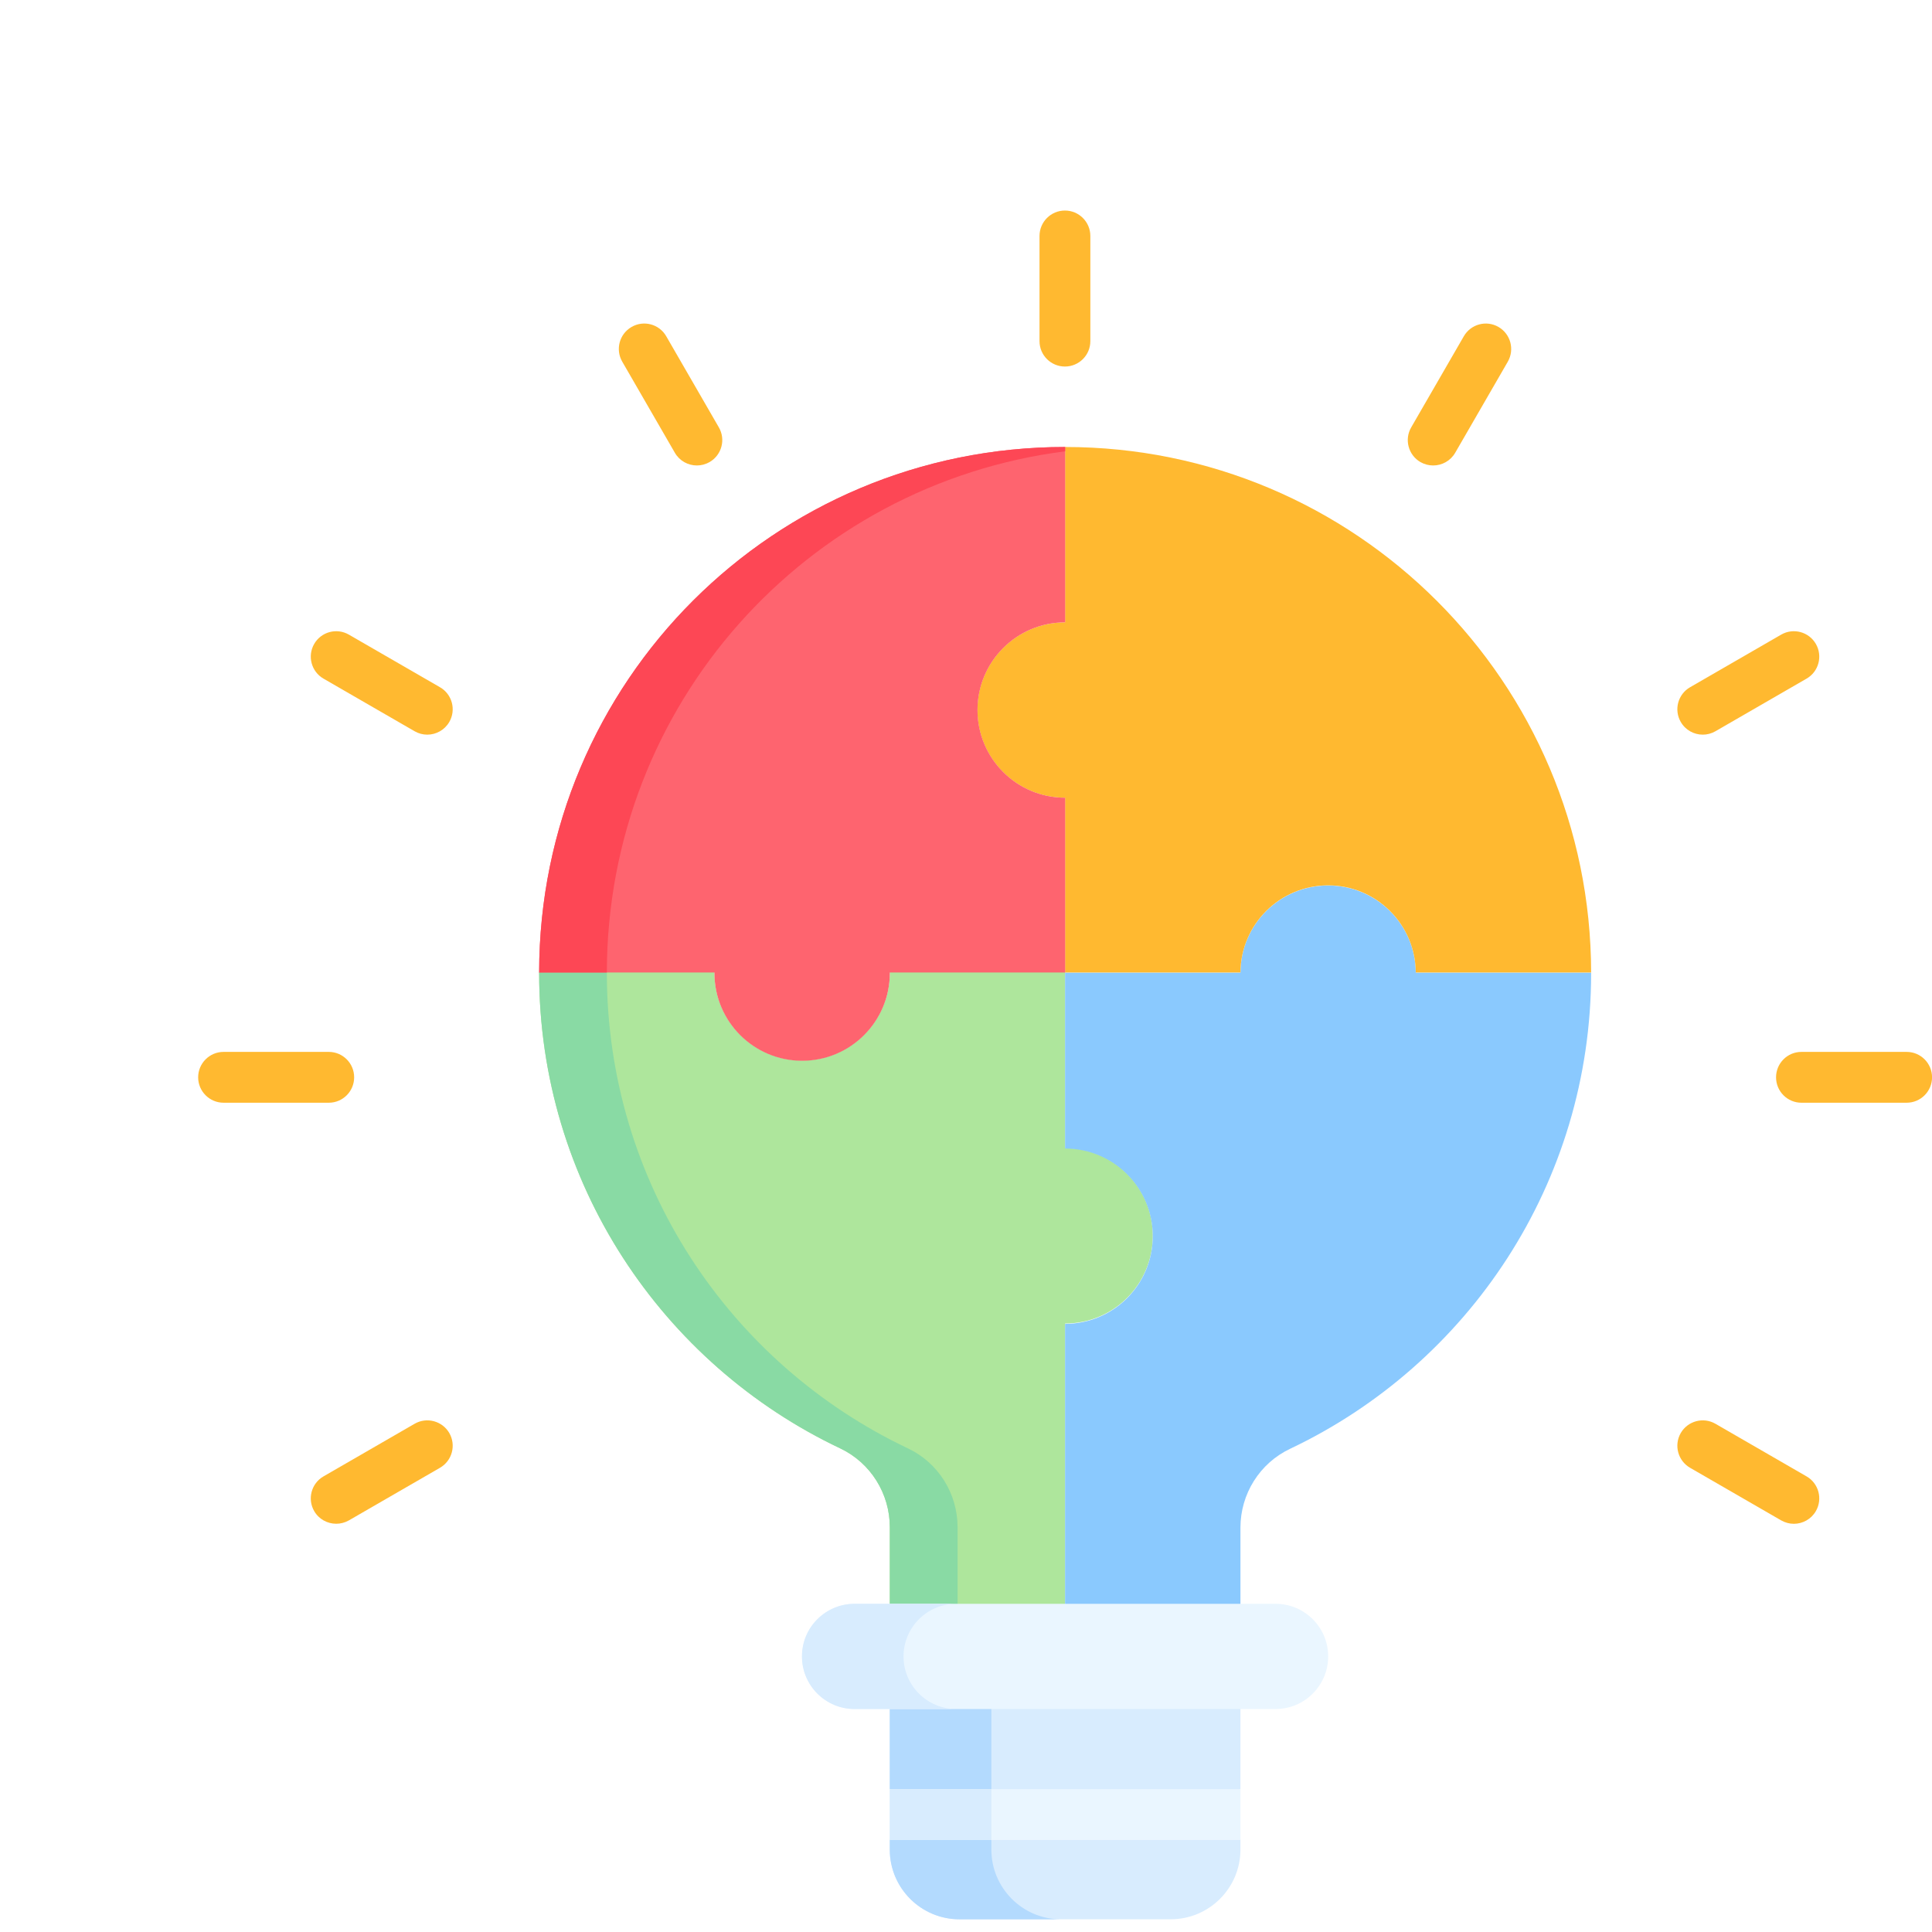 <svg width="39" height="39" viewBox="0 0 39 39" fill="none" xmlns="http://www.w3.org/2000/svg">
<g clip-path="url(#clip0_34_15211)" filter="url(#filter0_d_34_15211)">
<path d="M21.04 32.111L20.357 32.624L21.04 33.137V33.335C21.04 34.113 20.409 34.743 19.632 34.743H15.369C14.592 34.743 13.961 34.113 13.961 33.335V33.137L14.645 32.624L13.961 32.111V29.812H21.04V32.111Z" fill="#D8ECFE"/>
<path d="M17.397 34.744H15.369C14.592 34.744 13.961 34.114 13.961 33.336V33.138L14.645 32.625L13.961 32.112V29.812H16.012V33.336C16.012 34.105 16.63 34.732 17.397 34.744Z" fill="#B3DAFE"/>
<path d="M19.271 20.946C19.271 21.924 18.48 22.716 17.502 22.716V28.549H13.962V26.829C13.962 26.151 13.575 25.529 12.962 25.238C9.369 23.536 6.883 19.877 6.883 15.637V15.625H10.422V15.637C10.422 16.614 11.215 17.407 12.192 17.407C13.17 17.407 13.962 16.614 13.962 15.637V15.625H17.502V19.176C18.48 19.176 19.271 19.969 19.271 20.946Z" fill="#AEE69C"/>
<path d="M15.33 26.829V28.549H13.962V26.829C13.962 26.151 13.575 25.529 12.962 25.238C9.369 23.536 6.883 19.877 6.883 15.637V15.625H8.25V15.637C8.25 19.877 10.736 23.536 14.329 25.238C14.943 25.529 15.33 26.151 15.33 26.829Z" fill="#89DAA4"/>
<path d="M28.119 15.633V15.645C28.119 19.884 25.636 23.542 22.044 25.245C21.429 25.536 21.04 26.157 21.04 26.838V28.558H17.5V22.724C18.478 22.724 19.27 21.932 19.27 20.954C19.27 19.977 18.478 19.185 17.5 19.185V15.633H21.04C21.046 14.661 21.836 13.875 22.81 13.875C23.783 13.875 24.573 14.661 24.579 15.633H28.119V15.633Z" fill="#8AC9FE"/>
<path d="M28.119 15.631H24.579C24.573 14.659 23.783 13.872 22.81 13.872C21.836 13.872 21.046 14.659 21.04 15.631H17.5V12.103C16.522 12.103 15.73 11.31 15.73 10.333C15.73 9.355 16.522 8.563 17.5 8.563V5.023C23.361 5.023 28.113 9.771 28.119 15.631Z" fill="#FFB930"/>
<path d="M15.732 10.333C15.732 11.31 16.524 12.103 17.502 12.103V15.631H13.962V15.643C13.962 16.62 13.17 17.413 12.192 17.413C11.215 17.413 10.422 16.62 10.422 15.643V15.631H6.883C6.889 9.755 11.626 5.023 17.502 5.023V8.563C16.524 8.563 15.732 9.355 15.732 10.333Z" fill="#FE646F"/>
<path d="M17.502 5.023V5.11C12.275 5.777 8.256 10.218 8.25 15.631H6.883C6.889 9.755 11.626 5.023 17.502 5.023Z" fill="#FD4755"/>
<path d="M13.961 32.117H21.04V33.143H13.961V32.117Z" fill="#EAF6FF"/>
<path d="M13.961 32.117H16.012V33.143H13.961V32.117Z" fill="#D8ECFE"/>
<path d="M17.497 3.399C17.214 3.399 16.984 3.17 16.984 2.887V0.763C16.984 0.48 17.214 0.25 17.497 0.25C17.78 0.25 18.01 0.48 18.01 0.763V2.887C18.01 3.17 17.78 3.399 17.497 3.399Z" fill="#FFB930"/>
<path d="M24.93 5.396C24.843 5.396 24.755 5.374 24.674 5.328C24.429 5.186 24.345 4.872 24.487 4.627L25.549 2.788C25.69 2.543 26.004 2.458 26.249 2.6C26.494 2.742 26.578 3.055 26.437 3.301L25.375 5.14C25.28 5.304 25.108 5.396 24.93 5.396Z" fill="#FFB930"/>
<path d="M30.373 10.83C30.195 10.83 30.023 10.738 29.928 10.573C29.787 10.328 29.871 10.014 30.116 9.873L31.955 8.811C32.2 8.669 32.514 8.753 32.656 8.999C32.797 9.244 32.713 9.558 32.468 9.699L30.629 10.761C30.548 10.808 30.46 10.83 30.373 10.83Z" fill="#FFB930"/>
<path d="M2.787 26.759C2.61 26.759 2.437 26.668 2.342 26.503C2.201 26.258 2.285 25.944 2.53 25.803L4.369 24.741C4.614 24.599 4.928 24.683 5.07 24.928C5.211 25.174 5.127 25.487 4.882 25.629L3.043 26.691C2.962 26.737 2.874 26.759 2.787 26.759Z" fill="#FFB930"/>
<path d="M10.067 5.396C9.89 5.396 9.718 5.304 9.623 5.14L8.561 3.301C8.419 3.055 8.503 2.742 8.749 2.6C8.994 2.458 9.308 2.542 9.449 2.788L10.511 4.627C10.653 4.872 10.569 5.186 10.323 5.328C10.243 5.374 10.154 5.396 10.067 5.396Z" fill="#FFB930"/>
<path d="M4.625 10.83C4.538 10.83 4.45 10.808 4.369 10.761L2.53 9.699C2.285 9.558 2.201 9.244 2.342 8.999C2.484 8.753 2.797 8.669 3.043 8.811L4.882 9.873C5.127 10.014 5.211 10.328 5.07 10.573C4.975 10.738 4.802 10.83 4.625 10.83Z" fill="#FFB930"/>
<path d="M32.211 26.76C32.124 26.76 32.036 26.737 31.955 26.691L30.116 25.629C29.871 25.487 29.787 25.174 29.928 24.928C30.07 24.683 30.384 24.599 30.629 24.741L32.468 25.803C32.713 25.944 32.797 26.258 32.656 26.503C32.561 26.668 32.388 26.76 32.211 26.76Z" fill="#FFB930"/>
<path d="M2.637 18.26H0.513C0.23 18.26 0 18.03 0 17.747C0 17.464 0.23 17.234 0.513 17.234H2.637C2.92 17.234 3.149 17.464 3.149 17.747C3.149 18.03 2.92 18.26 2.637 18.26Z" fill="#FFB930"/>
<path d="M34.488 18.26H32.364C32.081 18.26 31.852 18.03 31.852 17.747C31.852 17.464 32.081 17.234 32.364 17.234H34.488C34.772 17.234 35.001 17.464 35.001 17.747C35.001 18.03 34.772 18.26 34.488 18.26Z" fill="#FFB930"/>
<path d="M21.749 30.499H13.253C12.667 30.499 12.191 30.023 12.191 29.437C12.191 28.85 12.667 28.375 13.253 28.375H21.749C22.335 28.375 22.811 28.85 22.811 29.437C22.811 30.023 22.335 30.499 21.749 30.499Z" fill="#EAF6FF"/>
<path d="M15.301 30.499H13.25C12.663 30.499 12.188 30.023 12.188 29.437C12.188 29.143 12.306 28.878 12.499 28.686C12.691 28.494 12.957 28.375 13.25 28.375H15.301C15.008 28.375 14.742 28.494 14.55 28.686C14.358 28.878 14.239 29.143 14.239 29.437C14.239 30.023 14.715 30.499 15.301 30.499Z" fill="#D8ECFE"/>
</g>
<defs>
<filter id="filter0_d_34_15211" x="0" y="0" width="39" height="39" filterUnits="userSpaceOnUse" color-interpolation-filters="sRGB">
<feFlood flood-opacity="0" result="BackgroundImageFix"/>
<feColorMatrix in="SourceAlpha" type="matrix" values="0 0 0 0 0 0 0 0 0 0 0 0 0 0 0 0 0 0 127 0" result="hardAlpha"/>
<feOffset dx="4" dy="4"/>
<feComposite in2="hardAlpha" operator="out"/>
<feColorMatrix type="matrix" values="0 0 0 0 1 0 0 0 0 1 0 0 0 0 1 0 0 0 0.1 0"/>
<feBlend mode="normal" in2="BackgroundImageFix" result="effect1_dropShadow_34_15211"/>
<feBlend mode="normal" in="SourceGraphic" in2="effect1_dropShadow_34_15211" result="shape"/>
</filter>
<clipPath id="clip0_34_15211">
<rect width="35" height="35" fill="white"/>
</clipPath>
</defs>
</svg>
